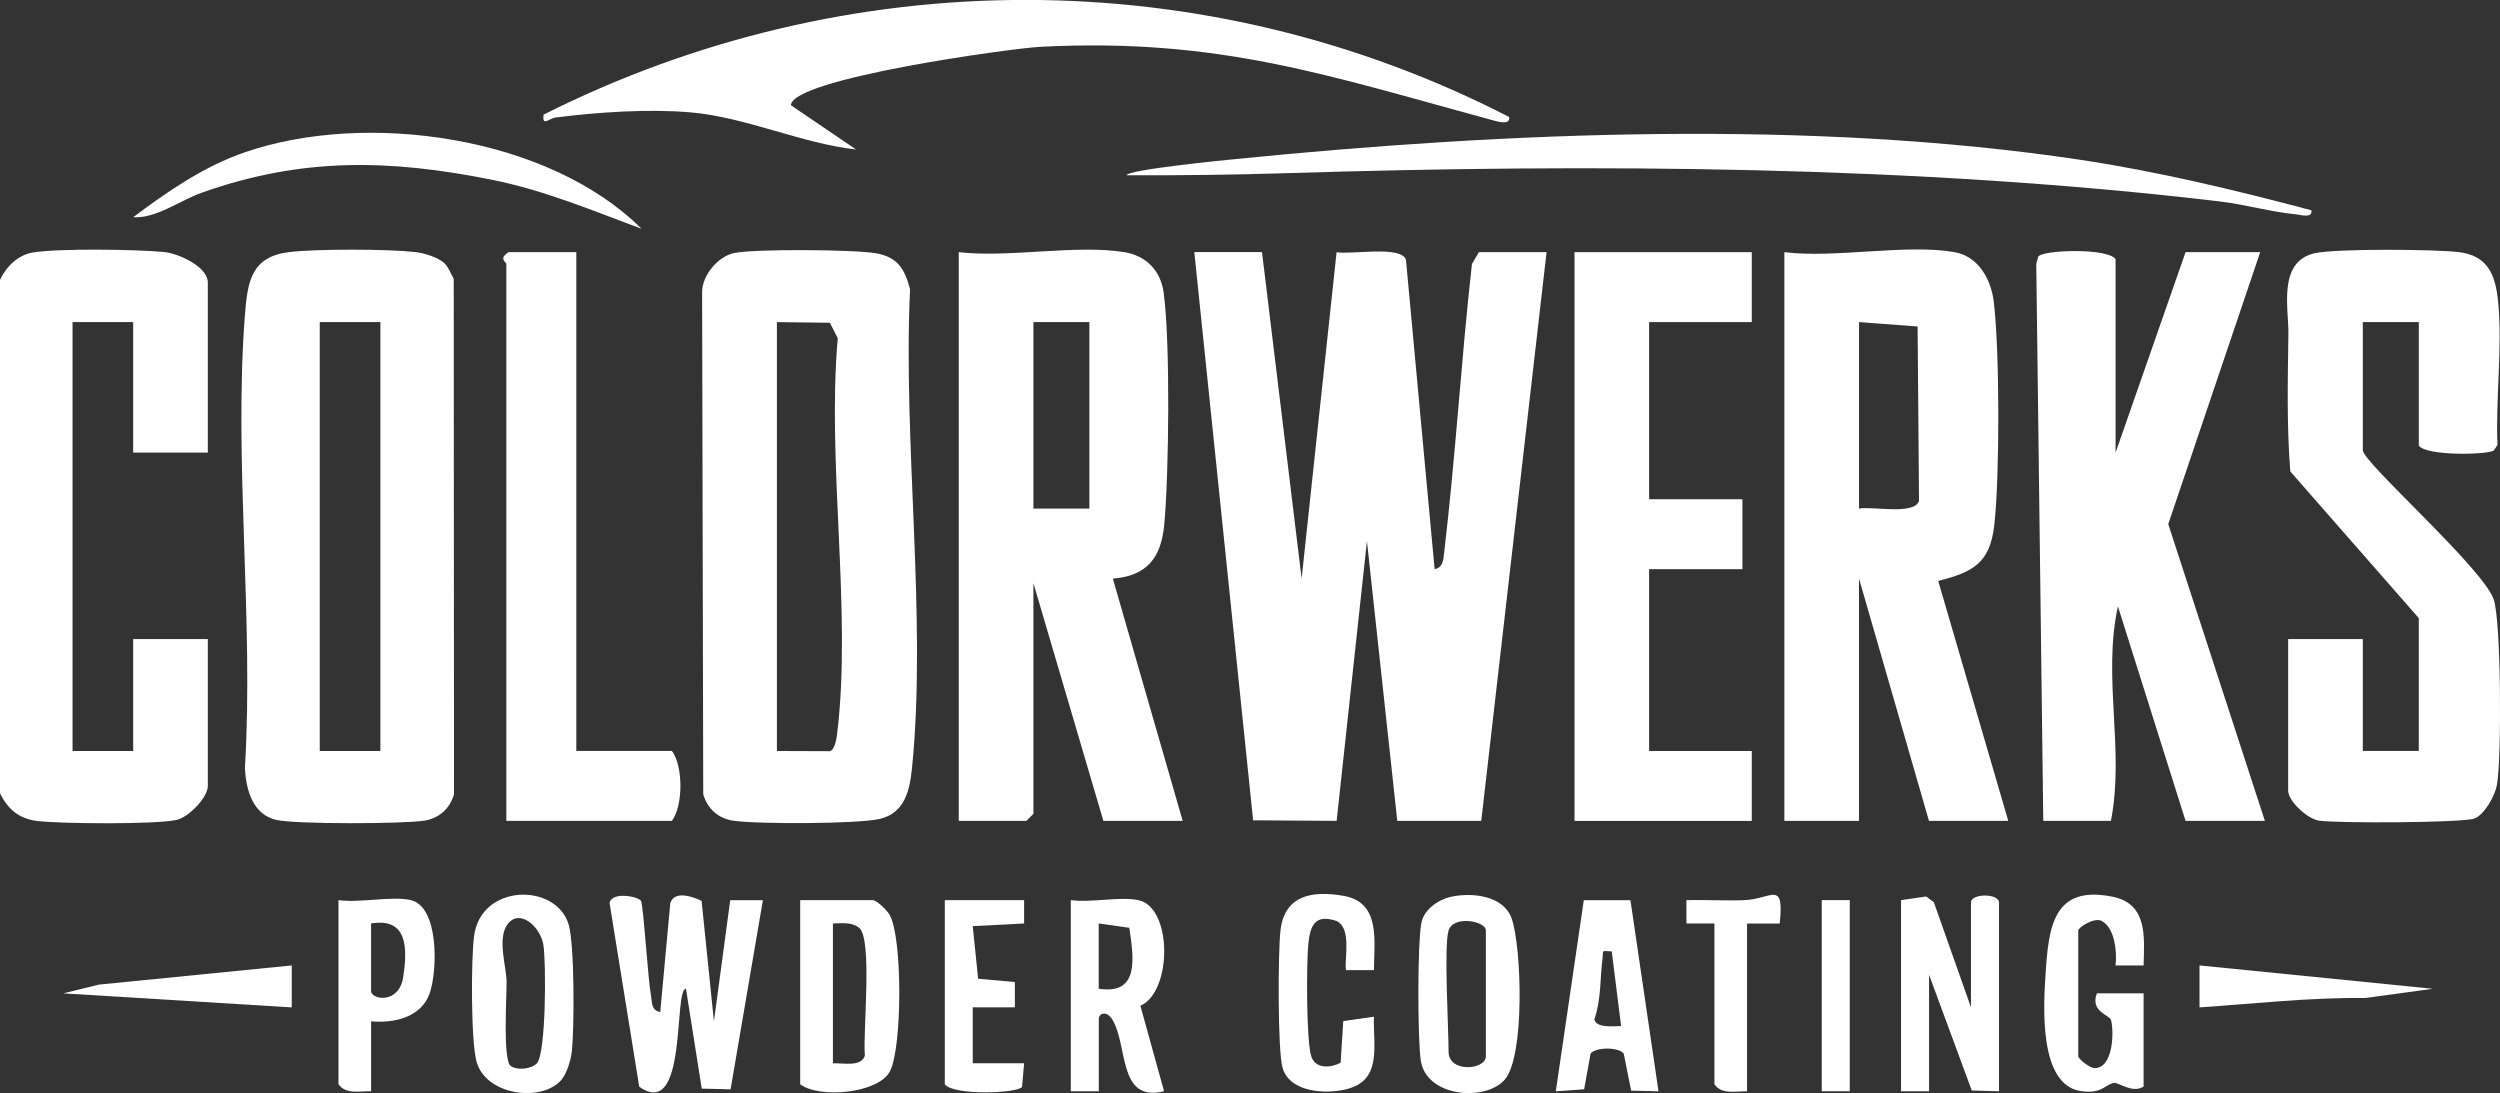 <?xml version="1.0" encoding="UTF-8"?>
<svg id="Layer_2" data-name="Layer 2" xmlns="http://www.w3.org/2000/svg" viewBox="0 0 535.56 234.17">
  <rect x="0" y="0" width="535.56" height="234.17" fill="#333333" stroke="none"/>
  <defs>
    <style>
      .cls-1 {
        fill: #fff;
      }
    </style>
  </defs>
  <g id="Open_Graph" data-name="Open Graph">
    <g id="Logo">
      <g>
        <path class="cls-1" d="M270.35,54.02l8.49,69.92,7.49-69.92c3.01.61,13.87-1.52,14.86,1.64l6.14,66.27c1.83-.38,1.85-1.96,2.03-3.46,2.45-20.56,3.65-41.36,5.97-61.94l1.49-2.51h14.49l-13.99,121.83h-17.99l-6.5-59.93-6.49,59.93-17.89-.12-12.6-121.73h14.49Z"/>
        <path class="cls-1" d="M418.73,54.02c5.15.92,7.81,5.9,8.38,10.6,1.27,10.43,1.29,37.34.12,47.82-.92,8.21-4.56,10.11-12.02,12.01l15.01,51.4h-16.99l-14.99-51.93v51.93h-15.99V54.02c10.86,1.36,26.19-1.83,36.47,0ZM398.25,108.95c2.83-.54,11.84,1.46,12.85-1.64l-.3-37.37-12.55-.94v39.95Z"/>
        <path class="cls-1" d="M240.87,54.02c4.63.76,7.75,3.92,8.4,8.58,1.46,10.49,1.16,38.95.13,49.88-.66,7-3.71,10.9-11,11.48l14.96,51.89h-16.99l-14.99-50.93v49.43l-1.5,1.5h-14.49V54.02c10.73,1.25,25.24-1.69,35.47,0ZM233.37,69h-11.99v39.95h11.99v-39.95Z"/>
        <path class="cls-1" d="M157.14,54.23c4.24-.95,25.97-.79,30.53.03,4.68.84,6.12,3.36,7.29,7.7-1.56,32.65,3.61,70.3.43,102.41-.48,4.88-1.53,9.79-6.92,11.06-4.64,1.1-26.51,1.15-31.48.37-3.16-.49-5.48-2.6-6.34-5.65l-.24-107.66c.03-3.51,3.38-7.5,6.73-8.25ZM166.43,69v91.88l11.33.04c1.06-.25,1.44-2.63,1.56-3.61,3.22-26.15-2.23-58.08.15-84.86l-1.69-3.31-11.35-.14Z"/>
        <path class="cls-1" d="M95.16,56.34c.87.8,1.47,2.35,2.04,3.42l.06,110.39c-.87,3.05-3.18,5.15-6.34,5.65-4.59.72-27.52.79-31.71-.15-5.15-1.15-6.55-6.65-6.74-11.24,1.92-31.51-2.43-65.76,0-96.94.56-7.15,1.32-12.49,9.51-13.47,5.91-.7,21.07-.67,27.02,0,1.85.21,4.82,1.12,6.16,2.34ZM81.49,69h-12.99v91.88h12.99v-91.88Z"/>
        <path class="cls-1" d="M453.21,96.96l14.99-42.94h15.99l-19.7,58.26,20.7,63.57h-16.99l-14.49-45.95c-3.34,15.26,1.48,30.71-1.5,45.95h-14.49l-1.5-119.34.44-1.56c.98-1.41,14.73-1.89,16.55.56v41.44Z"/>
        <path class="cls-1" d="M518.16,69h-11.99v27.46c0,2.57,25.67,25.2,28.03,31.91,1.63,4.64,1.72,34.23.71,39.76-.42,2.32-2.63,6.31-4.78,7.2-2.32.96-29.75,1.06-33.4.46-2.49-.41-6.55-4.19-6.55-6.43v-32.46h15.99v23.97h11.99v-28.46l-27.52-31.41c-.79-9.8-.54-19.71-.41-29.54.07-5.43-2.34-15.43,5.67-17.22,4.52-1.01,25.64-.85,30.79-.24,6.2.73,7.88,4.78,8.46,10.52.97,9.71-.56,20.92-.13,30.8l-.8,1.2c-1.29.9-14.41,1.23-16.05-1.06v-26.46Z"/>
        <path class="cls-1" d="M44.52,96.96h-15.99v-27.96h-12.99v91.88h12.99v-23.97h15.99v31.46c0,2.46-4.09,6.7-6.71,7.28-4.43.99-24.76.83-29.79.23-3.88-.46-6.34-2.48-8.02-5.96V59.96c1.35-2.86,3.86-5.37,7.1-5.88,5.71-.9,21.88-.66,27.97-.1,3.17.29,9.45,3.15,9.45,6.54v36.45Z"/>
        <polygon class="cls-1" points="375.27 54.02 375.27 69 353.28 69 353.28 106.95 373.27 106.95 373.27 121.93 353.28 121.93 353.28 160.88 375.27 160.88 375.27 175.86 337.3 175.86 337.3 54.02 375.27 54.02"/>
        <path class="cls-1" d="M123.46,54.02v106.85h20.48c2.41,3.21,2.45,11.65,0,14.98h-35.47V56.52c0-.35-1.77-1.11.5-2.5h14.49Z"/>
        <path class="cls-1" d="M323.3,25.07c.26,1.76-2.3,1.02-3.26.76-35.46-9.6-58.77-17.78-97.2-15.8-6.14.32-53.3,6.8-53.4,12.52l13.96,9.48c-11.81-1.33-23.66-6.95-35.48-7.96-9.11-.78-19.81-.05-28.85,1.1-1.54.2-2.94,2.03-2.62-.61,65.14-32.79,141.92-32.91,206.84.5Z"/>
        <path class="cls-1" d="M495.17,45.05c.23,1.79-2.24.97-3.36.86-5.19-.49-10.94-2.12-16.24-2.75-65.01-7.72-134.24-8.1-199.68-6.07-11.53.36-23.12.5-34.53.46,0-1.19,21.35-3.28,23.5-3.49,58.06-5.81,122.96-8.5,180.69.16,16.78,2.52,33.27,6.5,49.62,10.83Z"/>
        <path class="cls-1" d="M137.31,192.98c.53.87,1.51,17.02,2.15,20.32.28,1.45-.02,3.1,1.98,3.51l2.15-23.32c.88-2.84,4.88-1.39,6.71-.5l2.64,25.83,3.49-25.98h7s-6.92,40.52-6.92,40.52l-6.18-.15-3.38-21.4c-2.72,0,.41,28.32-10.01,21l-6.36-39.38c.53-2.51,6.16-1.38,6.74-.44Z"/>
        <path class="cls-1" d="M407.24,192.83l5.39-.78,1.64,1.21,7.96,22.54v-22.47c0-1.98,6-1.98,6,0v40.45l-5.83-.17-9.15-24.8v24.97h-6v-40.94Z"/>
        <path class="cls-1" d="M171.42,192.83h15.49c.92,0,3.16,2.2,3.73,3.26,2.71,5.01,2.65,28.34,0,33.42-2.47,4.74-15.16,5.88-19.22,2.76v-39.45ZM178.42,227.79c2.15-.12,6.04.86,6.86-1.64-.49-4.78,1.73-25.08-1.26-27.42-1.63-1.27-3.72-.92-5.59-.9v29.96Z"/>
        <path class="cls-1" d="M137.45,49.02c-10.59-3.94-20.8-8.24-31.97-10.49-22.1-4.44-40.83-4.84-62.23,2.74-4.62,1.63-9.87,5.61-14.72,5.26,7.45-5.56,15.14-10.9,24.02-13.94,26.01-8.93,65-3.41,84.89,16.43Z"/>
        <path class="cls-1" d="M311.04,192.07c4.51-.91,11.1-.18,12.8,4.72,2.15,6.22,2.86,29.58-1.51,34.52-4.18,4.73-16.74,3.72-17.96-4.08-.69-4.41-.75-25.64.16-29.69.64-2.85,3.78-4.93,6.51-5.47ZM310.32,199.33c-1.03,3.31,0,20.84,0,25.96,0,4.62,7.99,3.91,7.99,1v-26.96c0-2.03-6.96-3.32-7.99,0Z"/>
        <path class="cls-1" d="M243.87,192.83c7.32,1.54,7.29,19.59.43,22.63l5.07,18.31c-9.96,2.47-7.65-9.75-11.09-15.37-1.2-1.97-2.89-1.36-2.89-.11v15.48h-6v-40.94c4.27.6,10.54-.83,14.49,0ZM235.37,211.81c8.91,1.39,7.44-6.81,6.56-13.05l-6.56-.94v13.98Z"/>
        <path class="cls-1" d="M120.14,231.47c-4.26,4.66-15.83,3.2-18-3.84-1.29-4.18-1.24-22.46-.57-27.21,1.57-11.18,17.51-11.29,20.23-2.42,1.31,4.26,1.24,22.37.69,27.32-.21,1.85-1.12,4.81-2.34,6.15ZM108.69,198.06c-2.21,3.05-.2,9.04-.17,12.21s-.83,16.88.88,18.08c1.42,1,4.33.7,5.59-.54,2.01-1.99,2.02-21.76,1.41-25.43-.65-3.9-5.14-7.89-7.72-4.32Z"/>
        <path class="cls-1" d="M459.2,232.78c-2.38,1.51-5.39-.95-6.29-.8-2.01.32-2.56,2.43-7.13,1.76-9.08-1.34-8.03-18.23-7.55-25.41.65-9.81,1.69-18.76,14.25-16.25,7.62,1.52,6.89,8.5,6.73,14.75h-6.01c.35-2.88-.15-8.1-3-9.56-1.58-.81-4.99,1.43-4.99,2.06v26.96c0,.51,2.41,2.52,3.5,2.52,3.97.03,4.21-7.66,3.52-10.32-.26-1.01-4.55-1.8-3.02-5.69h10s0,19.97,0,19.97Z"/>
        <path class="cls-1" d="M349.28,192.84l6.01,40.94-5.86-.14-1.58-7.91c-.99-1.46-6.12-1.46-7.12,0l-1.37,7.62-6.07.44,6-40.95h9.99ZM345.28,203.82c-2.38-.15-1.76-.32-1.98,1.49-.54,4.23-.27,8.83-1.75,13.04.35,1.95,4.2,1.48,5.73,1.45l-2-15.97Z"/>
        <path class="cls-1" d="M87.99,192.83c6.1,1.38,5.75,15.2,4.04,20.01-1.83,5.12-7.65,6.4-12.53,5.95v14.98c-2.43-.07-5.38.76-6.99-1.5v-39.45c4.48.67,11.41-.92,15.49,0ZM79.49,197.83v14.48c0,1.85,6.02,2.91,6.9-3.05s1.05-12.75-6.9-11.43Z"/>
        <path class="cls-1" d="M294.33,207.82h-6.01c-.29-2.91,1.24-8.9-1.99-10.52-4.62-1.54-5.65.89-6.06,4.96s-.46,21.51.72,24.3c1.07,2.53,4.3,2.15,6.21,1.09l.56-8.91,6.56-.94c-.18,6.26,1.86,13.66-5.93,15.55-4.52,1.09-12,.67-13.61-4.51-1.1-3.55-1-25-.47-29.53.89-7.6,6.82-8.54,13.46-7.41,8.08,1.37,6.59,9.68,6.56,15.92Z"/>
        <path class="cls-1" d="M219.39,192.83v5s-11.01.57-11.01.57l1.16,11.27,7.87.71v5.42s-9.02-.01-9.02-.01v11.99s11,0,11,0l-.44,5.06c-.96,1.39-14.63,1.91-16.55-.56v-39.45h16.99Z"/>
        <path class="cls-1" d="M367.27,197.83h-6s0-5,0-5c4.14-.1,8.33.17,12.48,0,5.73-.24,8.51-4.45,7.51,5.01h-7s0,35.95,0,35.95c-2.43-.07-5.38.76-6.99-1.5v-34.45Z"/>
        <rect class="cls-1" x="390.26" y="192.83" width="6" height="40.94"/>
        <path class="cls-1" d="M521.15,211.82l-14.49,1.98c-11.85-.14-23.66,1.21-35.47,2.01v-8.99s49.96,5,49.96,5Z"/>
        <polygon class="cls-1" points="62.5 206.82 62.5 215.81 13.55 212.8 21.16 210.93 62.5 206.82"/>
      </g>
    </g>
  </g>
</svg>